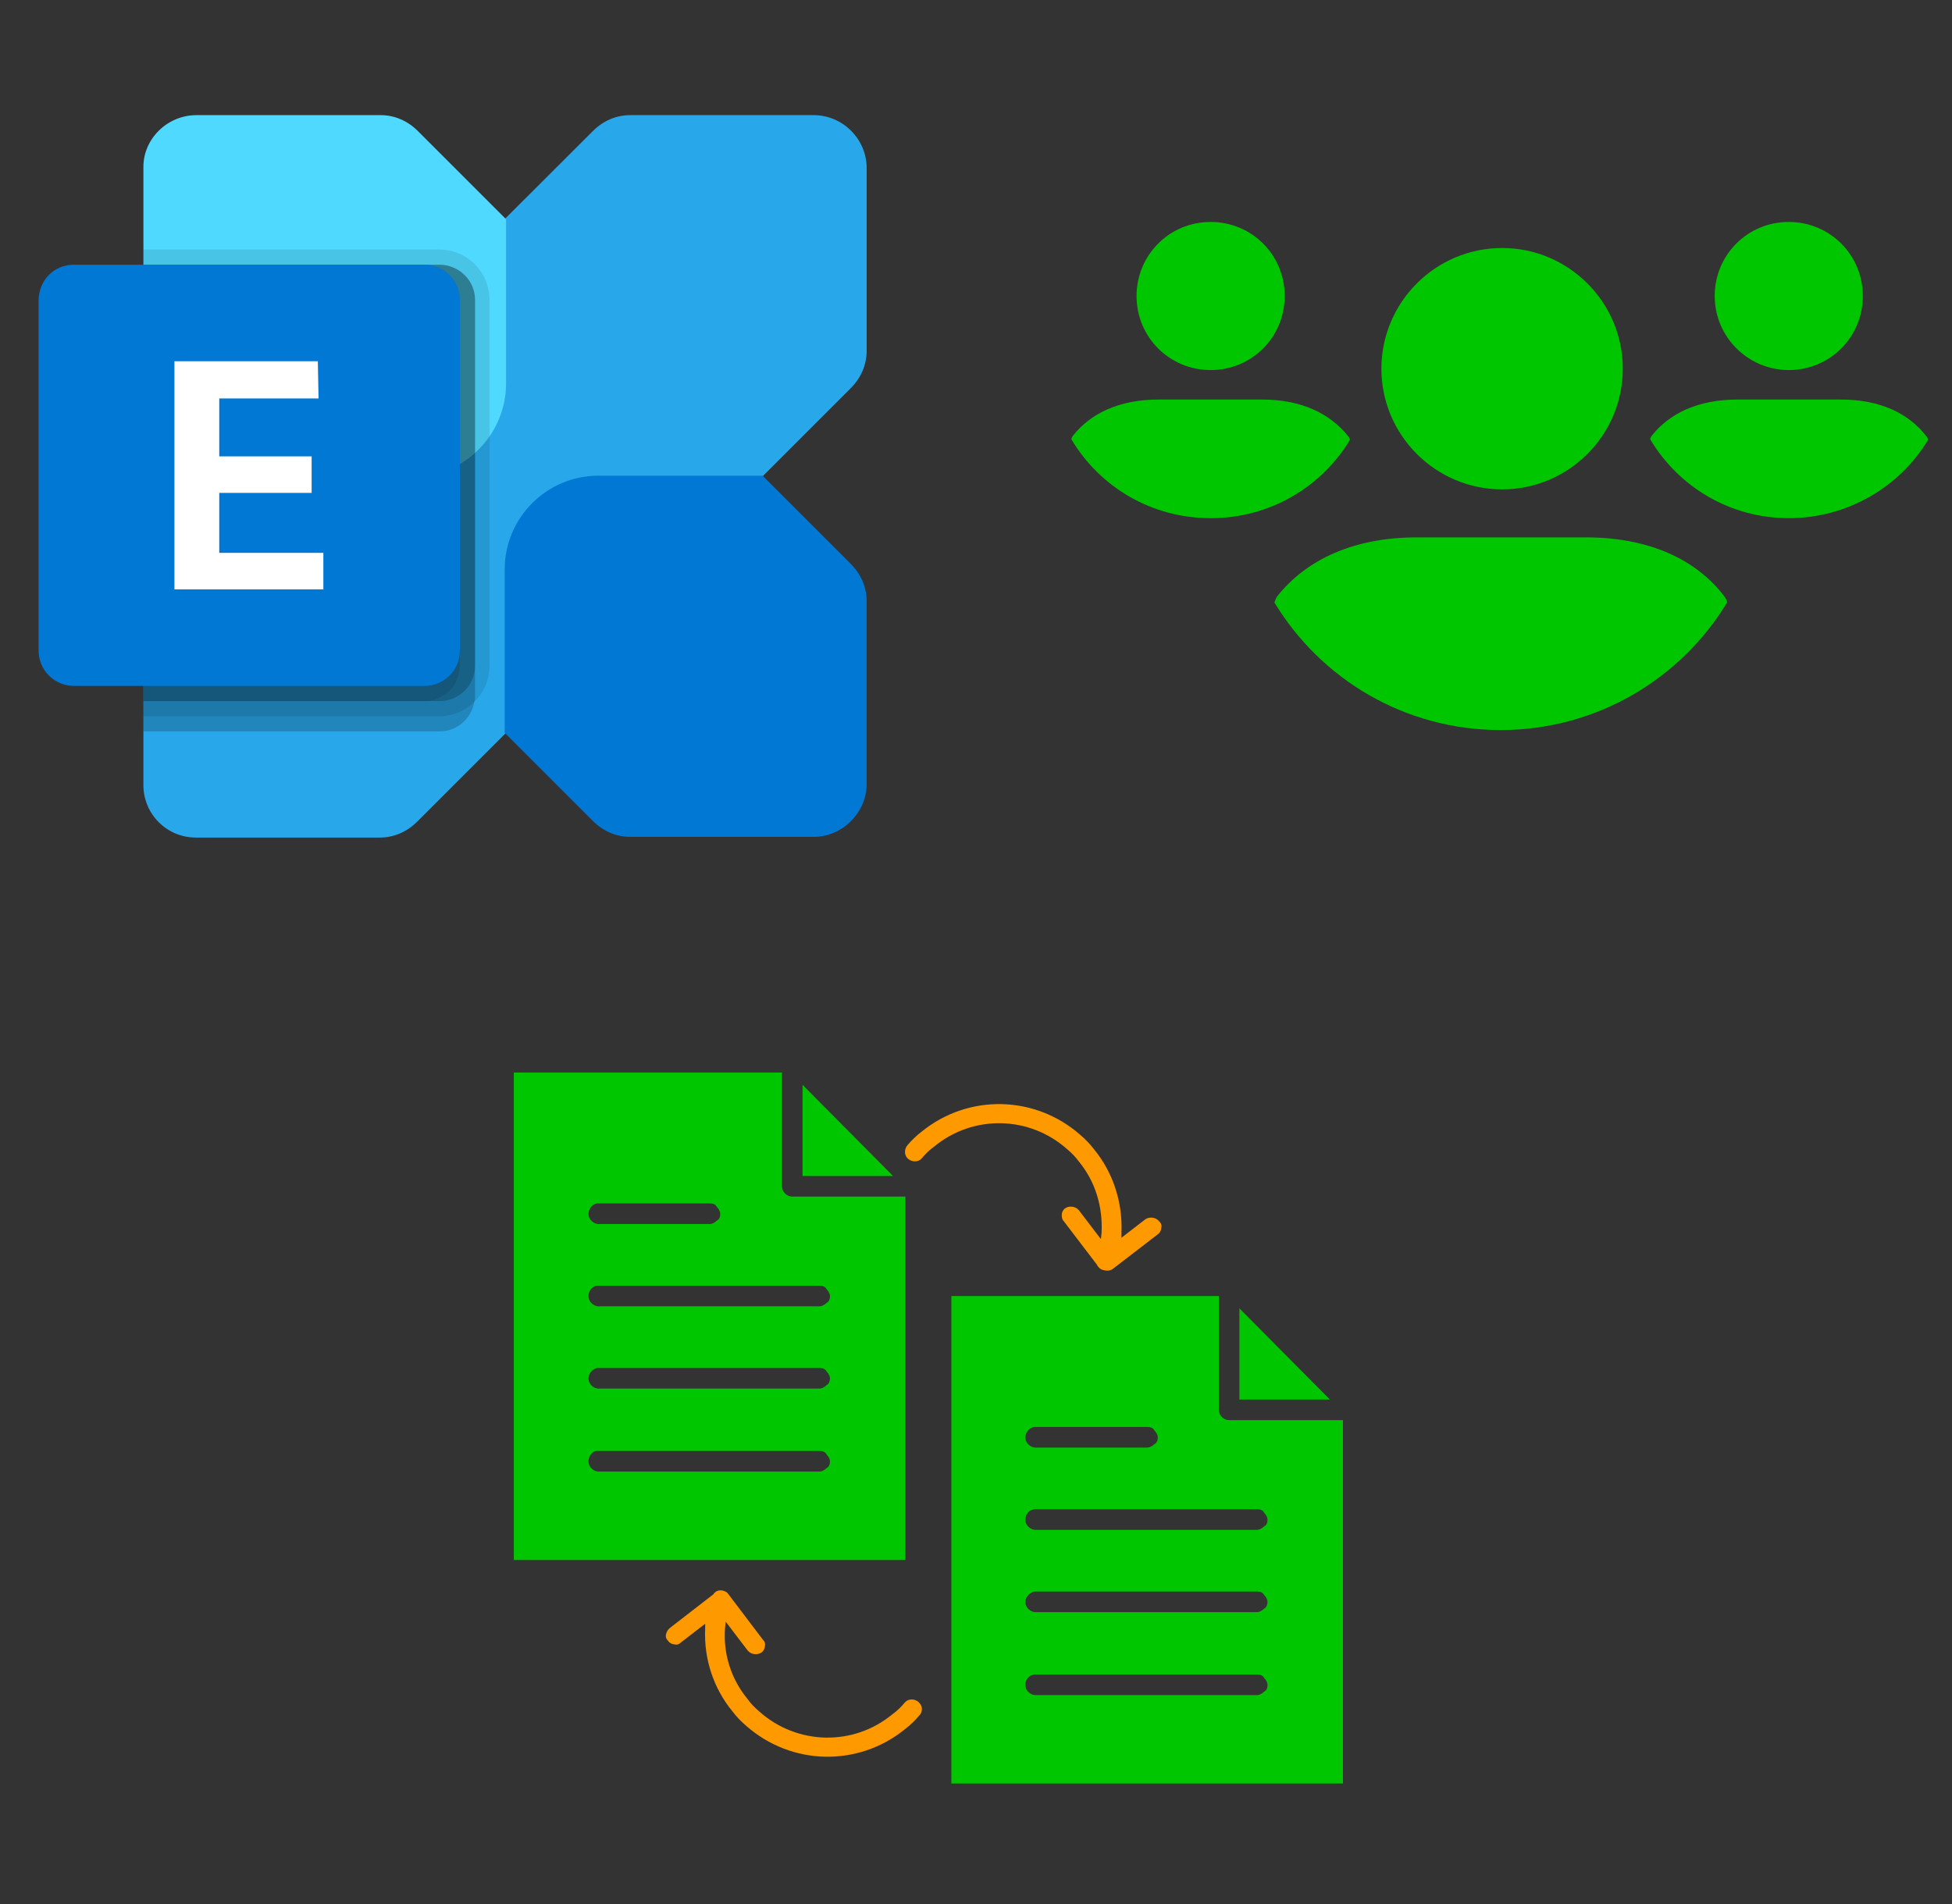 ﻿<?xml version="1.0" encoding="utf-8"?>
<!DOCTYPE svg PUBLIC "-//W3C//DTD SVG 1.1//EN" "http://www.w3.org/Graphics/SVG/1.1/DTD/svg11.dtd">
<svg width="1025" height="1000" xmlns="http://www.w3.org/2000/svg" xmlns:xlink="http://www.w3.org/1999/xlink" xmlns:xml="http://www.w3.org/XML/1998/namespace" version="1.1">
  <rect width="100%" height="100%" fill="#333333" stroke="none"/>
  <svg x="0" y="0" width="475" height="500" viewBox="0, 0, 131.2, 125.7" xml:space="preserve" id="Layer_1" enable-background="new 0 0 131.2 125.7" xmlns="http://www.w3.org/2000/svg" xmlns:xlink="http://www.w3.org/1999/xlink" xmlns:xml="http://www.w3.org/XML/1998/namespace" version="1.1">
    <g>
      <path d="M118 10.5 L91.4 10.5 C89.4 10.5 87.5 11.3 86 12.8 L23.1 75.6 C21.7 77 20.8 78.9 20.8 81 L20.8 107.7 C20.8 111.9 24.2 115.3 28.4 115.3 L28.4 115.3 L55.1 115.3 C57.1 115.3 59 114.5 60.5 113 L123.4 50.1 C124.8 48.7 125.7 46.8 125.7 44.7 L125.7 18 C125.6 13.9 122.2 10.5 118 10.5 L118 10.5 z" style="fill:#28A8EA;" />
      <path d="M118 115.2 L91.4 115.2 C89.4 115.2 87.5 114.4 86 112.9 L73.2 100.1 L73.2 76.4 C73.2 68.9 79.3 62.8 86.8 62.8 L86.8 62.8 L110.6 62.8 L123.4 75.6 C124.8 77 125.7 78.9 125.7 81 L125.7 107.7 C125.6 111.7 122.2 115.2 118 115.2 L118 115.2 z" style="fill:#0078D4;" />
      <path d="M28.5 10.5 L55.2 10.5 C57.2 10.5 59.1 11.3 60.6 12.8 L73.4 25.6 L73.4 49.4 C73.4 56.9 67.3 63 59.8 63 L59.8 63 L35.8 63 L23.1 50.1 C21.7 48.7 20.8 46.8 20.8 44.7 L20.8 18 C20.8 13.9 24.3 10.5 28.5 10.5 z" style="fill:#50D9FF;" />
      <path d="M68.9 37.3 L68.9 94.8 C68.9 95.1 68.9 95.4 68.8 95.6 C68.4 98 66.3 99.9 63.8 99.9 L20.8 99.9 L20.8 32.2 L63.7 32.2 C66.6 32.2 68.9 34.5 68.9 37.3 L68.9 37.3 z" enable-background="new    " opacity="0.2" />
      <path d="M71 37.3 L71 90.4 C71 94.4 67.7 97.7 63.7 97.7 L20.8 97.7 L20.8 30 L63.7 30 C67.8 30 71 33.3 71 37.3 z" enable-background="new    " opacity="0.1" />
      <path d="M68.9 37.3 L68.9 90.4 C68.9 93.2 66.6 95.5 63.8 95.5 L63.8 95.5 L20.8 95.5 L20.8 32.2 L63.7 32.2 C66.6 32.2 68.9 34.5 68.9 37.3 L68.9 37.3 z" enable-background="new    " opacity="0.2" />
      <path d="M66.7 37.3 L66.7 90.4 C66.7 93.2 64.4 95.5 61.6 95.5 L61.6 95.5 L20.8 95.5 L20.8 32.2 L61.6 32.2 C64.4 32.2 66.7 34.5 66.7 37.3 L66.7 37.3 z" enable-background="new    " opacity="0.1" />
      <path d="M10.7 32.2 L61.6 32.2 C64.4 32.2 66.7 34.5 66.7 37.3 L66.7 88.2 C66.7 91 64.4 93.3 61.6 93.3 L10.7 93.3 C7.9 93.3 5.6 91 5.6 88.2 L5.6 37.4 C5.6 34.5 7.8 32.2 10.7 32.2 z" style="fill:#0078D4;" />
      <path d="M46.2 51.6 L31.8 51.6 L31.8 60 L45.2 60 L45.2 65.3 L31.8 65.3 L31.8 74 L46.9 74 L46.9 79.3 L25.3 79.3 L25.3 46.2 L46.1 46.2 L46.2 51.6 z" style="fill:white;" />
    </g>
  </svg>
  <svg x="550" y="0" width="475" height="500" viewBox="0, 0, 131.9, 125.7" xml:space="preserve" id="e6f81958-2d5b-412e-a3cb-33bdb9bdd74f" enable-background="new 0 0 131.9 125.7" xmlns="http://www.w3.org/2000/svg" xmlns:xlink="http://www.w3.org/1999/xlink" xmlns:xml="http://www.w3.org/XML/1998/namespace" version="1.1">
    <g>
      <g>
        <g>
          <path d="M48.7 47.2 C48.7 37.5 56.6 29.6 66.3 29.6 C76 29.6 83.9 37.5 83.9 47.2 C83.9 56.9 76 64.8 66.3 64.8 C56.6 64.8 48.7 56.9 48.7 47.2 z M78.5 71.8 L53.9 71.8 C44.7 71.8 37.8 75 33.5 80.4 C33.3 80.7 33.2 81 33.1 81.3 C39.9 92.5 52.1 99.9 66.1 99.9 C80.1 99.9 92.4 92.4 99.1 81.3 C99.1 81 98.9 80.7 98.7 80.4 C94.6 75 87.7 71.8 78.5 71.8 z M108.1 47.4 C114.1 47.4 118.9 42.6 118.9 36.6 C118.9 30.6 114.1 25.8 108.1 25.8 C102.1 25.8 97.3 30.6 97.3 36.6 C97.3 42.6 102.2 47.4 108.1 47.4 z M115.7 51.7 L100.6 51.7 C94.9 51.7 90.7 53.7 88.1 57 C88 57.2 87.9 57.3 87.9 57.5 C92 64.4 99.5 69 108.1 69 C116.7 69 124.3 64.4 128.4 57.6 C128.4 57.4 128.3 57.2 128.2 57.1 C125.6 53.7 121.4 51.7 115.7 51.7 z M23.8 47.4 C29.8 47.4 34.6 42.6 34.6 36.6 C34.6 30.6 29.8 25.8 23.8 25.8 C17.8 25.8 13 30.6 13 36.6 C13 42.6 17.8 47.4 23.8 47.4 z M31.3 51.7 L16.2 51.7 C10.5 51.7 6.3 53.7 3.7 57 C3.6 57.2 3.5 57.3 3.5 57.5 C7.6 64.4 15.1 69 23.8 69 C32.5 69 40 64.4 44.1 57.6 C44.1 57.4 44 57.2 43.9 57.1 C41.2 53.7 37 51.7 31.3 51.7 z" style="fill:#00C600;" />
        </g>
      </g>
    </g>
  </svg>
  <svg x="250" y="500" width="475" height="500" viewBox="0, 0, 131.9, 125.7" xml:space="preserve" id="e6f81958-2d5b-412e-a3cb-33bdb9bdd74f#1" enable-background="new 0 0 131.9 125.7" xmlns="http://www.w3.org/2000/svg" xmlns:xlink="http://www.w3.org/1999/xlink" xmlns:xml="http://www.w3.org/XML/1998/namespace" version="1.1">
    <g>
      <g>
        <path d="M5.5 11 L5.5 82.1 L62.6 82.1 L62.6 29.1 L46.1 29.1 C45.3 29.1 44.6 28.4 44.6 27.6 L44.6 11 L5.5 11 z M47.6 12.8 L47.6 26.1 L60.8 26.1 L47.6 12.8 z M17.6 30.1 C17.6 30.1 17.7 30.1 17.6 30.1 C17.8 30.1 17.9 30.1 18 30.1 L34.1 30.1 C34.5 30.1 34.9 30.2 35.1 30.6 C35.4 30.9 35.6 31.3 35.6 31.6 C35.6 32 35.5 32.4 35.1 32.6 C34.8 32.9 34.4 33.1 34.1 33.1 L18.1 33.1 C17.3 33.2 16.5 32.6 16.4 31.8 C16.3 31 16.9 30.2 17.6 30.1 L17.6 30.1 z M17.6 42.1 C17.6 42.1 17.7 42.1 17.6 42.1 C17.8 42.1 17.9 42.1 18 42.1 L50.1 42.1 C50.5 42.1 50.9 42.2 51.1 42.6 C51.4 42.9 51.6 43.3 51.6 43.6 C51.6 44 51.5 44.4 51.1 44.6 C50.8 44.9 50.4 45.1 50.1 45.1 L18.1 45.1 C17.3 45.2 16.5 44.6 16.4 43.8 C16.3 42.9 16.9 42.2 17.6 42.1 L17.6 42.1 z M17.6 54.1 C17.6 54.1 17.7 54.1 17.6 54.1 C17.8 54.1 17.9 54.1 18 54.1 L50.1 54.1 C50.5 54.1 50.9 54.2 51.1 54.6 C51.4 54.9 51.6 55.3 51.6 55.6 C51.6 55.9 51.5 56.4 51.1 56.6 C50.8 56.9 50.4 57.1 50.1 57.1 L18.1 57.1 C17.3 57.2 16.5 56.6 16.4 55.8 C16.3 55 16.9 54.3 17.6 54.1 L17.6 54.1 z M17.6 66.2 L17.6 66.2 C17.8 66.2 17.9 66.2 18 66.2 L50.1 66.2 C50.5 66.2 50.9 66.3 51.1 66.7 C51.4 67 51.6 67.4 51.6 67.7 C51.6 68.1 51.5 68.5 51.1 68.7 C50.8 69 50.4 69.2 50.1 69.2 L18.1 69.2 C17.3 69.3 16.5 68.7 16.4 67.9 C16.3 67 16.9 66.2 17.6 66.2 L17.6 66.2 z" style="fill:#00C600;" />
      </g>
      <g>
        <path d="M69.3 43.6 L69.3 114.7 L126.4 114.7 L126.4 61.7 L109.8 61.7 C109 61.7 108.3 61 108.3 60.2 L108.3 43.6 L69.3 43.6 z M111.3 45.4 L111.3 58.7 L124.5 58.7 L111.3 45.4 z M81.4 62.7 C81.4 62.7 81.4 62.7 81.4 62.7 C81.6 62.7 81.7 62.7 81.8 62.7 L97.9 62.7 C98.3 62.7 98.7 62.8 98.9 63.2 C99.2 63.5 99.4 63.9 99.4 64.2 C99.4 64.6 99.3 65 98.9 65.2 C98.6 65.5 98.2 65.7 97.9 65.7 L81.8 65.7 C81 65.8 80.2 65.2 80.1 64.4 C80 63.6 80.6 62.8 81.4 62.7 L81.4 62.7 z M81.4 74.7 C81.4 74.7 81.4 74.7 81.4 74.7 C81.6 74.7 81.7 74.7 81.8 74.7 L113.9 74.7 C114.3 74.7 114.7 74.8 114.9 75.2 C115.2 75.5 115.4 75.9 115.4 76.2 C115.4 76.6 115.3 77 114.9 77.2 C114.6 77.5 114.2 77.7 113.9 77.7 L81.8 77.7 C81 77.8 80.2 77.2 80.1 76.4 C80 75.5 80.6 74.8 81.4 74.7 L81.4 74.7 z M81.4 86.7 C81.4 86.7 81.4 86.7 81.4 86.7 C81.6 86.7 81.7 86.7 81.8 86.7 L113.9 86.7 C114.3 86.7 114.7 86.8 114.9 87.2 C115.2 87.5 115.4 87.9 115.4 88.2 C115.4 88.5 115.3 89 114.9 89.2 C114.6 89.5 114.2 89.7 113.9 89.7 L81.8 89.7 C81 89.8 80.2 89.2 80.1 88.4 C80 87.6 80.6 86.9 81.4 86.7 L81.4 86.7 z M81.4 98.8 L81.4 98.8 C81.6 98.8 81.7 98.8 81.8 98.8 L113.9 98.8 C114.3 98.8 114.7 98.9 114.9 99.3 C115.2 99.6 115.4 100 115.4 100.3 C115.4 100.7 115.3 101.1 114.9 101.3 C114.6 101.6 114.2 101.8 113.9 101.8 L81.8 101.8 C81 101.9 80.2 101.3 80.1 100.5 C80 99.6 80.6 98.9 81.4 98.8 L81.4 98.8 z" style="fill:#00C600;" />
      </g>
      <path d="M92.9 39.6 L92.9 39.6 L99.4 34.6 C99.7 34.4 99.9 34 99.9 33.7 C100 33.3 99.9 33 99.6 32.7 C99.1 32.1 98.2 32 97.6 32.4 L94.1 35.1 L94.1 34.4 C94.3 30 92.9 25.6 90.1 22.2 C90.1 22.2 90.1 22.2 90.1 22.2 C89.5 21.4 88.8 20.7 88.1 20.1 C81.5 14.3 71.8 14.1 65 19.6 C64.2 20.2 63.5 20.9 62.9 21.6 C62.4 22.2 62.4 23.1 63 23.6 C63.6 24.1 64.5 24.1 65 23.5 C65.5 22.9 66.1 22.3 66.8 21.8 C72.5 17.1 80.7 17.3 86.2 22.2 C86.8 22.7 87.4 23.3 87.9 24 C87.9 24 87.9 24 87.9 24 C90.3 26.9 91.4 30.6 91.2 34.4 L91.1 35.3 L87.9 31.1 C87.4 30.5 86.5 30.4 85.9 30.8 C85.6 31 85.4 31.4 85.4 31.7 C85.4 32 85.4 32.4 85.7 32.7 L90.5 39 C90.7 39.4 91 39.7 91.4 39.8 C92.1 40 92.5 39.9 92.9 39.6 z" style="fill:#FF9900;" />
      <path d="M27.7 92.9 C27.6 93.3 27.7 93.6 28 93.9 C28.2 94.2 28.6 94.4 28.9 94.4 C29.3 94.5 29.6 94.4 29.9 94.1 L33.4 91.4 L33.4 92.1 C33.2 96.5 34.6 100.8 37.4 104.2 C38 105 38.7 105.7 39.4 106.3 C46 112.1 55.7 112.3 62.5 106.8 C63.3 106.2 64 105.5 64.6 104.8 C64.9 104.5 65 104.2 65 103.8 C65 103.4 64.8 103.1 64.5 102.8 C63.9 102.3 63 102.3 62.5 102.9 C62 103.5 61.4 104.1 60.7 104.6 C55 109.3 46.8 109.1 41.3 104.2 C40.7 103.7 40.1 103.1 39.6 102.4 C39.6 102.4 39.6 102.4 39.6 102.4 C37.2 99.5 36 95.8 36.3 92 L36.4 91.1 L39.6 95.3 C40.1 95.9 41 96 41.6 95.6 C41.9 95.4 42.1 95 42.1 94.7 C42.2 94.3 42.1 94 41.8 93.7 L36.8 87.1 L36.8 87.1 C36.8 87.1 36.8 87.1 36.8 87.1 C36.6 86.8 36.4 86.7 36.1 86.6 C35.5 86.4 34.9 86.6 34.6 87.1 L34.6 87.1 L28.4 91.9 C28 92.2 27.8 92.5 27.7 92.9 z" style="fill:#FF9900;" />
    </g>
  </svg>
</svg>